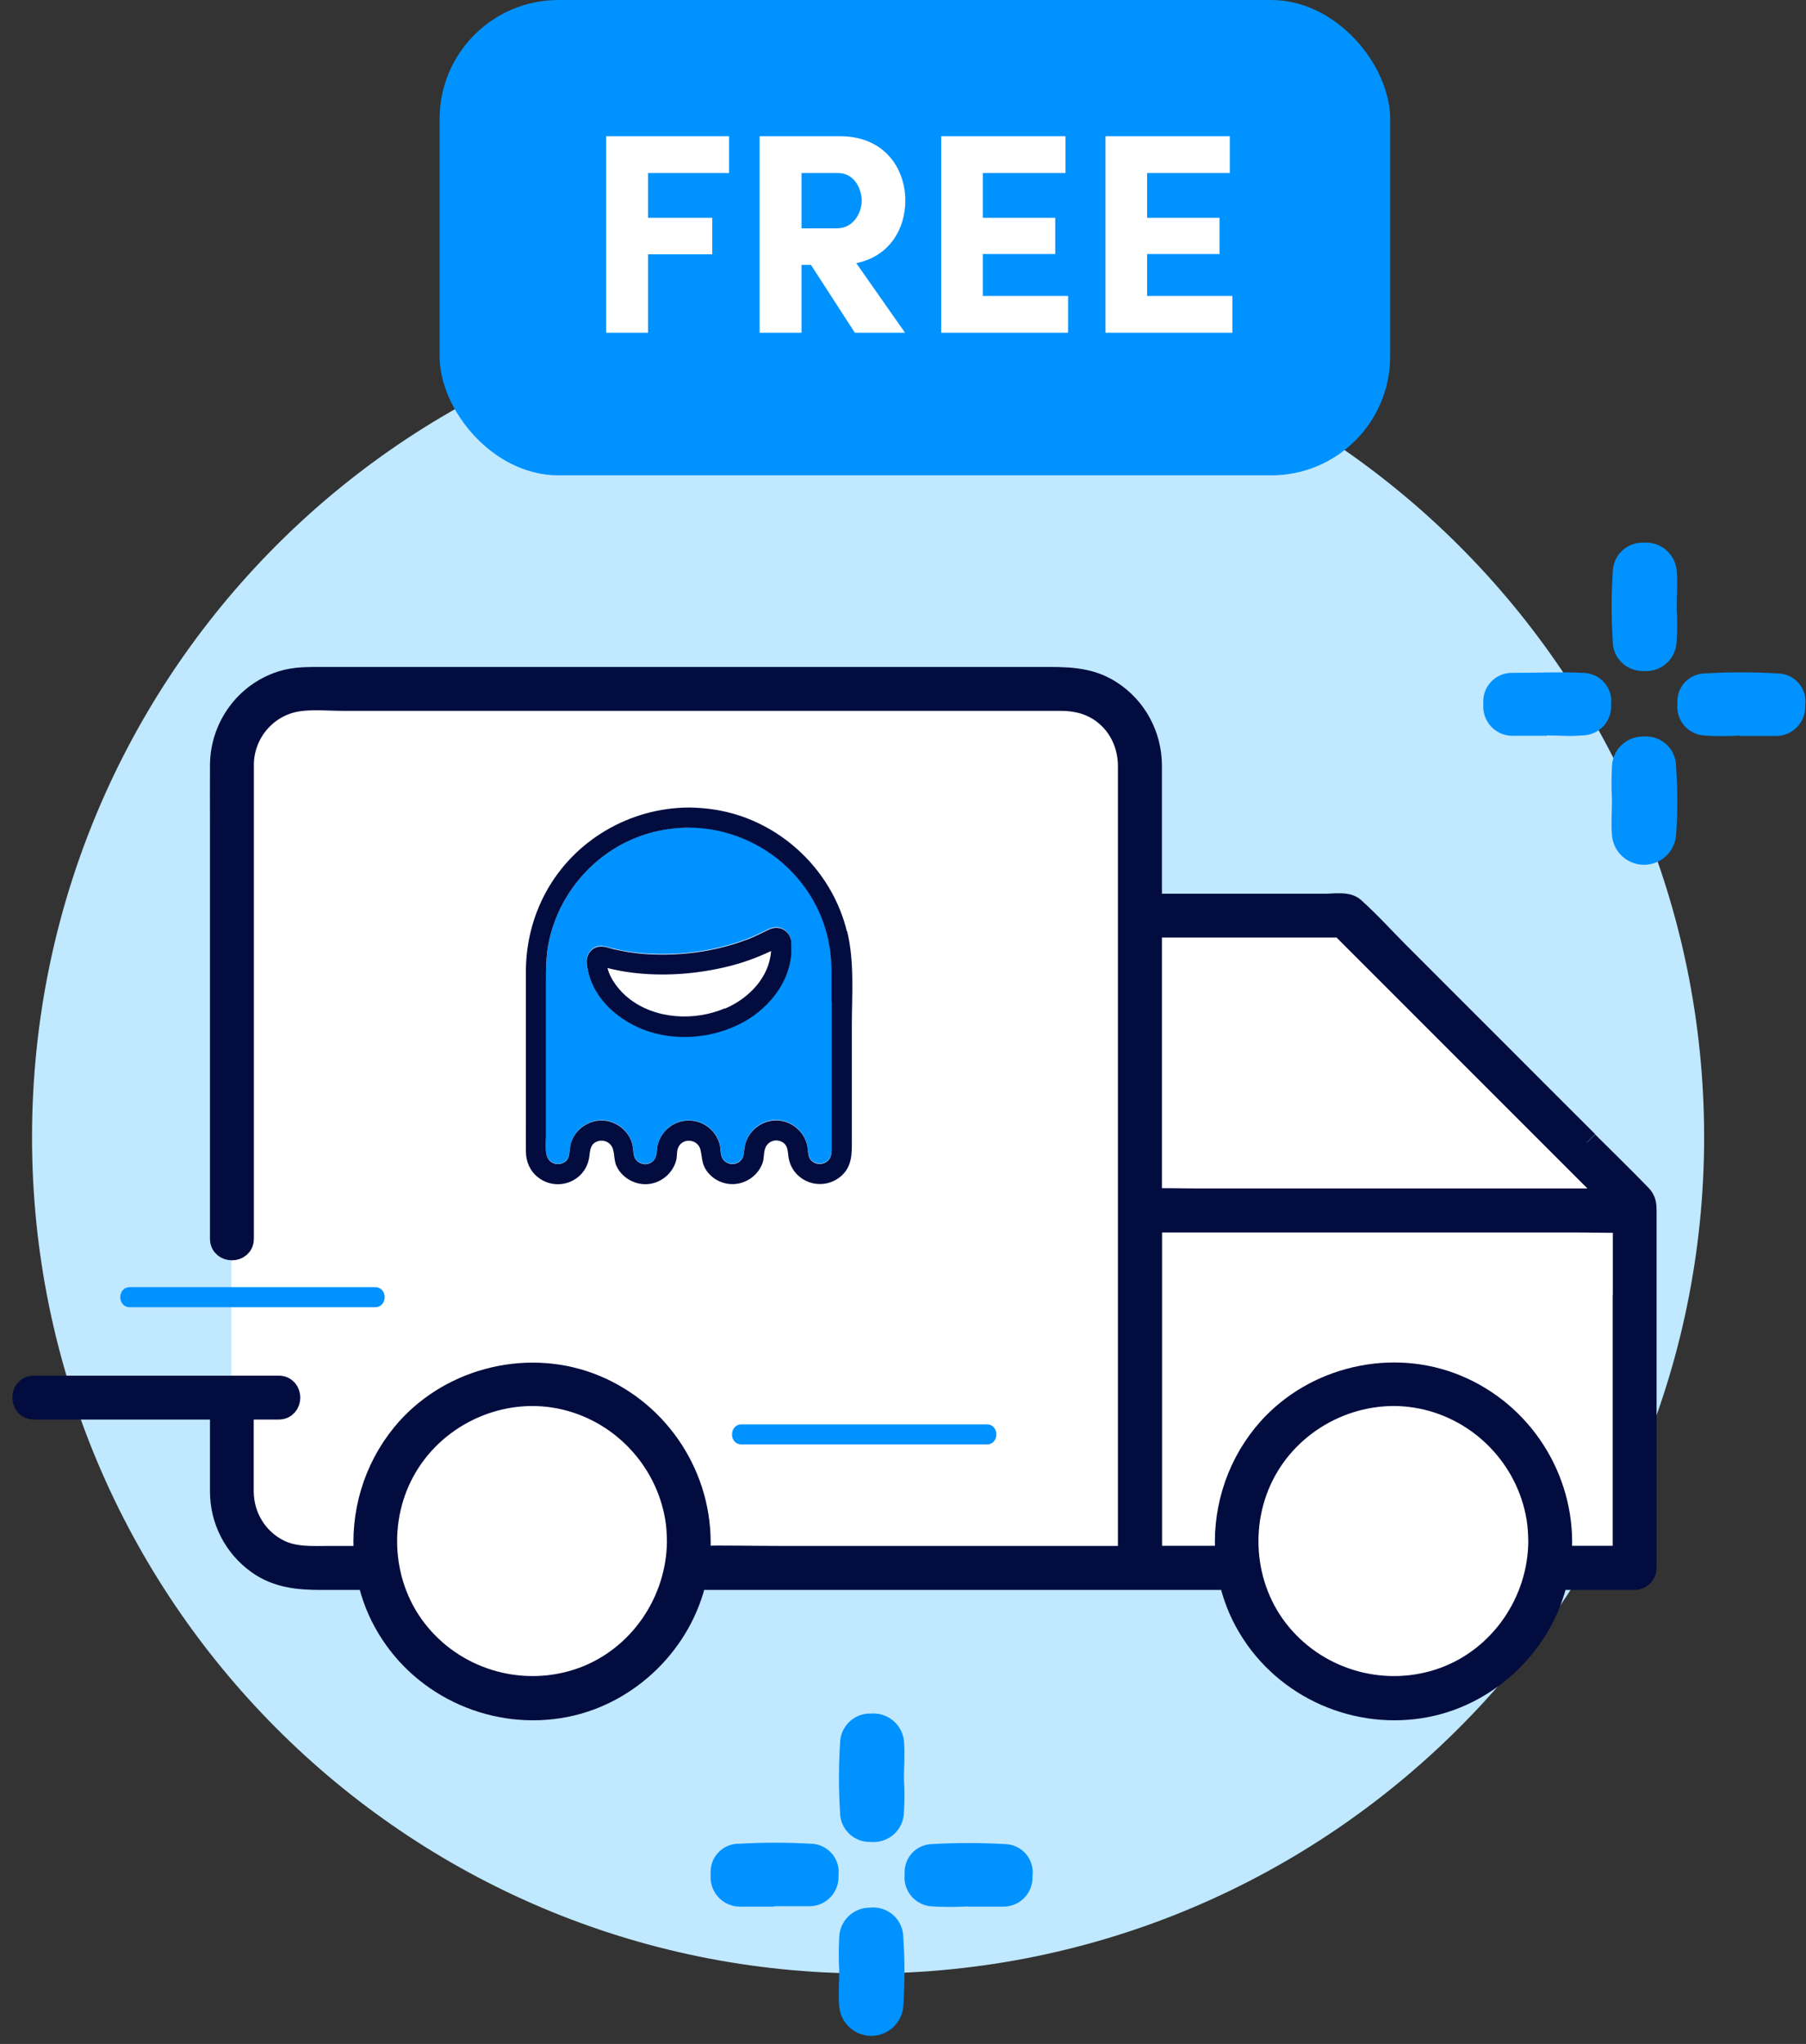 <svg width="76" height="86" viewBox="0 0 76 86" fill="none" xmlns="http://www.w3.org/2000/svg">
<rect x="0" y="0" width="76" height="86" fill="#333333" stroke="none"/>
<path d="M36.484 83.034C55.911 83.034 71.713 67.252 71.713 47.849C71.713 28.446 56.004 12.664 36.484 12.664C16.964 12.664 1.348 28.446 1.348 47.849C1.348 67.252 17.057 83.034 36.484 83.034Z" fill="#C0E8FF"/>
<path d="M35.315 82.912C35.291 82.448 35.291 81.983 35.315 81.518C35.324 81.18 35.466 80.859 35.709 80.624C35.953 80.389 36.28 80.26 36.618 80.265C36.795 80.246 36.973 80.265 37.142 80.32C37.31 80.375 37.466 80.465 37.597 80.584C37.729 80.703 37.834 80.849 37.905 81.011C37.977 81.174 38.013 81.349 38.012 81.526C38.078 82.487 38.078 83.452 38.012 84.413C37.986 84.752 37.832 85.069 37.582 85.3C37.332 85.531 37.004 85.66 36.664 85.66C36.323 85.66 35.995 85.531 35.745 85.3C35.495 85.069 35.342 84.752 35.315 84.413C35.274 83.91 35.315 83.407 35.315 82.912Z" fill="#0092FF"/>
<path d="M70.555 25.595C70.584 26.056 70.584 26.519 70.555 26.98C70.551 27.156 70.511 27.33 70.438 27.49C70.364 27.651 70.258 27.794 70.126 27.911C69.995 28.029 69.841 28.118 69.673 28.174C69.506 28.229 69.329 28.25 69.153 28.234C68.984 28.238 68.817 28.208 68.659 28.146C68.502 28.084 68.36 27.991 68.24 27.873C68.119 27.754 68.024 27.612 67.96 27.456C67.896 27.3 67.864 27.132 67.867 26.964C67.805 26.005 67.805 25.044 67.867 24.085C67.867 23.917 67.901 23.749 67.967 23.594C68.033 23.439 68.129 23.298 68.251 23.181C68.373 23.064 68.517 22.973 68.675 22.913C68.833 22.853 69.001 22.825 69.17 22.832C69.346 22.818 69.523 22.841 69.69 22.898C69.857 22.956 70.01 23.047 70.141 23.166C70.271 23.285 70.376 23.429 70.449 23.59C70.522 23.751 70.561 23.925 70.563 24.102C70.596 24.588 70.555 25.091 70.555 25.595Z" fill="#0092FF"/>
<path d="M67.835 33.639C67.81 33.177 67.81 32.715 67.835 32.253C67.844 31.914 67.985 31.592 68.229 31.356C68.472 31.12 68.799 30.989 69.138 30.991C69.314 30.973 69.493 30.992 69.661 31.047C69.83 31.102 69.985 31.192 70.117 31.311C70.248 31.43 70.353 31.575 70.425 31.738C70.496 31.9 70.533 32.076 70.532 32.253C70.598 33.214 70.598 34.178 70.532 35.139C70.505 35.479 70.352 35.796 70.102 36.027C69.852 36.258 69.524 36.386 69.183 36.386C68.843 36.386 68.515 36.258 68.265 36.027C68.015 35.796 67.862 35.479 67.835 35.139C67.794 34.645 67.835 34.142 67.835 33.639Z" fill="#0092FF"/>
<path d="M73.237 30.95C72.743 30.979 72.248 30.979 71.753 30.95C71.586 30.944 71.421 30.904 71.27 30.831C71.119 30.759 70.984 30.655 70.875 30.528C70.766 30.401 70.684 30.253 70.635 30.093C70.586 29.932 70.571 29.764 70.59 29.597C70.578 29.438 70.598 29.278 70.65 29.127C70.702 28.976 70.784 28.837 70.891 28.719C70.998 28.601 71.129 28.506 71.274 28.44C71.419 28.374 71.577 28.338 71.737 28.335C72.758 28.274 73.783 28.274 74.804 28.335C74.973 28.336 75.139 28.373 75.292 28.443C75.445 28.514 75.581 28.616 75.691 28.743C75.802 28.87 75.883 29.02 75.931 29.182C75.978 29.343 75.991 29.513 75.967 29.68C75.975 29.847 75.949 30.013 75.89 30.17C75.831 30.326 75.741 30.469 75.626 30.589C75.51 30.71 75.371 30.805 75.217 30.87C75.063 30.935 74.897 30.967 74.73 30.966C74.235 30.966 73.732 30.966 73.237 30.966V30.95Z" fill="#0092FF"/>
<path d="M65.087 30.958C64.625 30.958 64.164 30.958 63.702 30.958C63.526 30.966 63.351 30.936 63.188 30.871C63.025 30.805 62.877 30.705 62.756 30.578C62.635 30.45 62.543 30.298 62.485 30.132C62.428 29.966 62.407 29.789 62.423 29.614C62.408 29.446 62.429 29.277 62.484 29.118C62.539 28.958 62.627 28.812 62.742 28.689C62.857 28.566 62.997 28.469 63.153 28.404C63.308 28.338 63.475 28.307 63.644 28.311C64.634 28.311 65.632 28.262 66.621 28.311C66.788 28.312 66.954 28.349 67.106 28.418C67.259 28.487 67.395 28.588 67.506 28.713C67.617 28.838 67.701 28.985 67.751 29.145C67.802 29.304 67.819 29.473 67.8 29.639C67.812 29.806 67.788 29.974 67.732 30.131C67.676 30.289 67.588 30.433 67.473 30.556C67.359 30.678 67.221 30.775 67.067 30.842C66.913 30.908 66.747 30.942 66.58 30.942C66.085 30.991 65.59 30.942 65.087 30.942V30.958Z" fill="#0092FF"/>
<path d="M38.039 74.86C38.068 75.324 38.068 75.79 38.039 76.254C38.036 76.43 37.996 76.603 37.922 76.763C37.848 76.923 37.742 77.066 37.61 77.183C37.479 77.3 37.324 77.388 37.157 77.442C36.99 77.497 36.813 77.516 36.638 77.499C36.469 77.505 36.301 77.476 36.144 77.415C35.987 77.354 35.844 77.262 35.724 77.144C35.604 77.026 35.509 76.885 35.445 76.729C35.381 76.573 35.349 76.406 35.351 76.237C35.289 75.276 35.289 74.312 35.351 73.351C35.352 73.183 35.387 73.016 35.453 72.861C35.52 72.706 35.617 72.566 35.738 72.449C35.859 72.332 36.003 72.241 36.16 72.181C36.318 72.12 36.486 72.092 36.654 72.098C36.83 72.084 37.007 72.107 37.174 72.164C37.341 72.221 37.495 72.313 37.625 72.432C37.756 72.55 37.861 72.695 37.933 72.856C38.006 73.017 38.045 73.191 38.048 73.368C38.081 73.862 38.039 74.365 38.039 74.86Z" fill="#0092FF"/>
<path d="M40.718 80.213C40.224 80.242 39.728 80.242 39.233 80.213C39.066 80.206 38.901 80.164 38.75 80.091C38.599 80.017 38.464 79.914 38.355 79.786C38.246 79.658 38.164 79.509 38.115 79.349C38.066 79.188 38.051 79.019 38.071 78.852C38.059 78.693 38.081 78.534 38.133 78.383C38.185 78.233 38.267 78.094 38.374 77.976C38.481 77.858 38.611 77.763 38.756 77.697C38.901 77.63 39.058 77.594 39.217 77.59C40.239 77.532 41.263 77.532 42.285 77.59C42.453 77.592 42.618 77.63 42.771 77.701C42.923 77.771 43.059 77.874 43.169 78.001C43.279 78.128 43.36 78.277 43.408 78.438C43.456 78.599 43.47 78.768 43.448 78.934C43.457 79.102 43.431 79.269 43.373 79.426C43.315 79.583 43.225 79.726 43.109 79.847C42.993 79.967 42.853 80.063 42.699 80.127C42.544 80.191 42.378 80.224 42.211 80.221C41.716 80.221 41.213 80.221 40.718 80.221V80.213Z" fill="#0092FF"/>
<path d="M32.572 80.222C32.11 80.222 31.648 80.222 31.186 80.222C31.01 80.229 30.835 80.197 30.672 80.131C30.508 80.064 30.361 79.963 30.24 79.835C30.119 79.707 30.027 79.555 29.97 79.388C29.912 79.222 29.891 79.045 29.908 78.869C29.892 78.702 29.913 78.533 29.968 78.374C30.023 78.215 30.111 78.069 30.226 77.947C30.342 77.825 30.482 77.728 30.637 77.664C30.793 77.6 30.96 77.569 31.128 77.575C32.12 77.517 33.114 77.517 34.105 77.575C34.273 77.575 34.439 77.61 34.592 77.679C34.745 77.748 34.882 77.848 34.993 77.974C35.105 78.099 35.188 78.247 35.239 78.407C35.289 78.567 35.304 78.736 35.285 78.902C35.295 79.069 35.271 79.236 35.214 79.393C35.157 79.551 35.069 79.695 34.955 79.817C34.841 79.939 34.703 80.036 34.55 80.103C34.397 80.17 34.231 80.205 34.064 80.205C33.569 80.205 33.075 80.205 32.572 80.205V80.222Z" fill="#0092FF"/>
<path d="M68.502 51.023H48.023V65.566H51.882C51.882 62.895 52.475 58.443 58.708 58.146C63.694 57.909 64.94 62.994 64.94 65.566H68.502V51.023Z" fill="white"/>
<path d="M48.023 50.434H68.205L56.63 38.266H48.023V50.434Z" fill="white"/>
<path d="M9.738 63.492V59.04V51.918V32.33C9.738 29.243 12.113 28.669 13.3 28.768H44.166C47.015 28.768 47.727 31.142 47.727 32.33V65.866H29.029C29.029 64.085 29.029 58.446 22.203 58.15C16.742 57.912 15.575 63.195 15.674 65.866H12.113C10.688 65.866 9.936 64.283 9.738 63.492Z" fill="white"/>
<ellipse cx="22.205" cy="64.381" rx="6.826" ry="6.529" fill="white"/>
<ellipse cx="58.412" cy="64.381" rx="6.826" ry="6.529" fill="white"/>
<path d="M31.228 43.007C29.962 43.678 28.37 43.812 27.034 43.282C25.861 42.821 24.811 41.823 24.688 40.51C24.659 40.172 24.875 39.839 25.231 39.804C25.423 39.787 25.616 39.869 25.803 39.909C25.995 39.956 26.188 39.997 26.38 40.026C27.215 40.166 28.084 40.172 28.924 40.09C29.758 40.009 30.587 39.822 31.374 39.53C31.712 39.408 32.028 39.239 32.354 39.087C32.739 38.906 33.148 39.075 33.27 39.489C33.282 39.536 33.288 39.577 33.288 39.618C33.422 41.059 32.459 42.342 31.228 43.001M28.988 34.816C28.428 34.816 27.88 34.892 27.343 35.044C25.173 35.657 23.516 37.488 23.084 39.694C22.979 40.224 22.979 40.761 22.979 41.298V47.809C22.979 48.135 22.88 48.678 23.206 48.888C23.381 48.999 23.609 48.993 23.772 48.87C23.994 48.701 23.953 48.45 24 48.211C24.111 47.593 24.688 47.132 25.313 47.132C25.937 47.132 26.514 47.593 26.625 48.211C26.672 48.468 26.625 48.725 26.876 48.888C27.045 48.999 27.267 48.993 27.43 48.882C27.669 48.719 27.623 48.462 27.669 48.211C27.722 47.931 27.874 47.669 28.09 47.476C28.58 47.039 29.32 47.027 29.828 47.429C30.067 47.622 30.248 47.902 30.301 48.205C30.347 48.445 30.301 48.701 30.522 48.865C30.692 48.993 30.931 48.993 31.106 48.87C31.304 48.73 31.304 48.532 31.327 48.316C31.397 47.675 31.934 47.167 32.582 47.126C33.212 47.091 33.801 47.523 33.959 48.13C34.023 48.386 33.953 48.678 34.198 48.859C34.367 48.981 34.594 48.987 34.77 48.876C34.956 48.76 34.991 48.573 34.997 48.375C34.997 47.89 34.997 47.4 34.997 46.916V42.138C34.997 41.712 34.997 41.286 34.997 40.855C34.997 39.915 34.799 38.988 34.379 38.148C33.358 36.111 31.269 34.816 28.994 34.805" fill="#0092FF"/>
<path d="M68.366 55.86V65.539H65.618C65.641 65.311 65.659 65.078 65.659 64.85C65.641 61.916 63.792 59.267 61.038 58.246C58.29 57.231 55.07 58.106 53.221 60.37C52.025 61.834 51.482 63.713 51.657 65.539H48.402V51.356H66.23C66.942 51.356 67.66 51.38 68.371 51.368V55.866L68.366 55.86ZM60.776 70.65C58.319 71.542 55.537 70.79 53.862 68.783C52.2 66.799 52.001 63.87 53.331 61.659C54.656 59.454 57.304 58.264 59.831 58.777C62.351 59.285 64.323 61.333 64.737 63.87C64.789 64.191 64.807 64.518 64.813 64.845C64.801 67.4 63.191 69.769 60.776 70.65ZM48.396 47.739V38.948H56.453C57.783 40.278 59.119 41.614 60.449 42.944C62.631 45.126 64.813 47.308 66.989 49.484C67.327 49.822 67.671 50.166 68.01 50.505H50.537C49.825 50.505 49.108 50.481 48.396 50.499V47.739ZM24.529 70.65C22.067 71.542 19.29 70.79 17.616 68.783C15.953 66.799 15.755 63.87 17.085 61.659C18.409 59.454 21.058 58.264 23.584 58.777C26.104 59.285 28.07 61.333 28.49 63.87C28.543 64.191 28.56 64.518 28.566 64.845C28.549 67.4 26.944 69.769 24.529 70.65ZM66.773 48.072C65.431 46.73 64.089 45.394 62.753 44.052C61.452 42.751 60.146 41.45 58.845 40.144C58.215 39.514 57.608 38.837 56.937 38.236C56.68 38.008 56.138 38.102 55.823 38.102H48.396V32.764C48.396 32.571 48.396 32.379 48.396 32.186C48.384 30.949 47.766 29.794 46.716 29.123C45.788 28.522 44.779 28.563 43.74 28.563H13.199C12.744 28.563 12.289 28.592 11.852 28.732C10.364 29.211 9.355 30.605 9.337 32.169C9.332 33.014 9.337 33.86 9.337 34.706V52.121C9.337 52.663 10.183 52.663 10.183 52.121V32.915C10.183 32.664 10.183 32.413 10.183 32.163C10.195 30.815 11.175 29.654 12.511 29.438C13.135 29.339 13.818 29.409 14.442 29.409H44.645C45.304 29.409 45.934 29.567 46.465 29.975C47.171 30.517 47.544 31.352 47.544 32.233C47.544 32.944 47.544 33.656 47.544 34.368V65.545H32.737C31.617 65.545 30.491 65.516 29.365 65.539C29.389 65.311 29.406 65.084 29.406 64.856C29.389 61.922 27.539 59.273 24.786 58.252C22.038 57.237 18.818 58.112 16.968 60.376C15.772 61.84 15.23 63.719 15.405 65.545H13.911C13.159 65.545 12.389 65.609 11.694 65.253C10.755 64.769 10.189 63.818 10.177 62.768C10.177 62.12 10.177 61.473 10.177 60.825V59.227H11.729C12.272 59.227 12.272 58.381 11.729 58.381H1.426C0.884 58.381 0.884 59.227 1.426 59.227H9.337C9.337 60.405 9.337 61.578 9.337 62.756C9.337 63.946 9.903 65.043 10.866 65.737C11.659 66.309 12.552 66.397 13.497 66.397H15.533C15.691 67.12 15.959 67.82 16.356 68.473C17.878 71.005 20.883 72.318 23.776 71.752C26.46 71.227 28.66 69.057 29.243 66.397H51.78C51.937 67.12 52.206 67.82 52.602 68.473C54.125 71.005 57.129 72.318 60.023 71.752C62.707 71.227 64.906 69.057 65.49 66.397H68.792C69.019 66.397 69.212 66.204 69.212 65.971V50.942C69.212 50.703 69.194 50.511 69.019 50.33C68.284 49.571 67.52 48.83 66.773 48.084" fill="#020C3F"/>
<path d="M66.773 48.072C65.431 46.73 64.089 45.394 62.753 44.052C61.452 42.751 60.146 41.45 58.845 40.144C58.215 39.514 57.608 38.837 56.937 38.236C56.68 38.008 56.138 38.102 55.823 38.102H48.396V32.764C48.396 32.571 48.396 32.379 48.396 32.186C48.384 30.949 47.766 29.794 46.716 29.123C45.788 28.522 44.779 28.563 43.74 28.563H13.199C12.744 28.563 12.289 28.592 11.852 28.732C10.364 29.211 9.355 30.605 9.337 32.169C9.332 33.014 9.337 33.86 9.337 34.706V52.121C9.337 52.663 10.183 52.663 10.183 52.121V32.915C10.183 32.664 10.183 32.413 10.183 32.163C10.195 30.815 11.175 29.654 12.511 29.438C13.135 29.339 13.818 29.409 14.442 29.409H44.645C45.304 29.409 45.934 29.567 46.465 29.975C47.171 30.517 47.544 31.352 47.544 32.233C47.544 32.944 47.544 33.656 47.544 34.368V65.545H32.737C31.617 65.545 30.491 65.516 29.365 65.539C29.389 65.311 29.406 65.084 29.406 64.856C29.389 61.922 27.539 59.273 24.786 58.252C22.038 57.237 18.818 58.112 16.968 60.376C15.772 61.84 15.23 63.719 15.405 65.545H13.911C13.159 65.545 12.389 65.609 11.694 65.253C10.755 64.769 10.189 63.818 10.177 62.768C10.177 62.12 10.177 61.473 10.177 60.825V59.227H11.729C12.272 59.227 12.272 58.381 11.729 58.381H1.426C0.884 58.381 0.884 59.227 1.426 59.227H9.337C9.337 60.405 9.337 61.578 9.337 62.756C9.337 63.946 9.903 65.043 10.866 65.737C11.659 66.309 12.552 66.397 13.497 66.397H15.533C15.691 67.12 15.959 67.82 16.356 68.473C17.878 71.005 20.883 72.318 23.776 71.752C26.46 71.227 28.66 69.057 29.243 66.397H51.78C51.937 67.12 52.206 67.82 52.602 68.473C54.125 71.005 57.129 72.318 60.023 71.752C62.707 71.227 64.906 69.057 65.49 66.397H68.792C69.019 66.397 69.212 66.204 69.212 65.971V50.942C69.212 50.703 69.194 50.511 69.019 50.33C68.284 49.571 67.52 48.83 66.773 48.084M68.366 55.86V65.539H65.618C65.641 65.311 65.659 65.078 65.659 64.85C65.641 61.916 63.792 59.267 61.038 58.246C58.29 57.231 55.07 58.106 53.221 60.37C52.025 61.834 51.482 63.713 51.657 65.539H48.402V51.356H66.23C66.942 51.356 67.66 51.38 68.371 51.368V55.866L68.366 55.86ZM60.776 70.65C58.319 71.542 55.537 70.79 53.862 68.783C52.2 66.799 52.001 63.87 53.331 61.659C54.656 59.454 57.304 58.264 59.831 58.777C62.351 59.285 64.323 61.333 64.737 63.87C64.789 64.191 64.807 64.518 64.813 64.845C64.801 67.4 63.191 69.769 60.776 70.65ZM48.396 47.739V38.948H56.453C57.783 40.278 59.119 41.614 60.449 42.944C62.631 45.126 64.813 47.308 66.989 49.484C67.327 49.822 67.671 50.166 68.01 50.505H50.537C49.825 50.505 49.108 50.481 48.396 50.499V47.739ZM24.529 70.65C22.067 71.542 19.29 70.79 17.616 68.783C15.953 66.799 15.755 63.87 17.085 61.659C18.409 59.454 21.058 58.264 23.584 58.777C26.104 59.285 28.07 61.333 28.49 63.87C28.543 64.191 28.56 64.518 28.566 64.845C28.549 67.4 26.944 69.769 24.529 70.65Z" stroke="#020C3F"/>
<path d="M5.472 55.002H15.78C16.323 55.002 16.323 54.156 15.78 54.156H5.472C4.929 54.156 4.923 55.002 5.472 55.002Z" fill="#0092FF"/>
<path d="M31.214 59.93C30.671 59.93 30.665 60.776 31.214 60.776H41.523C42.065 60.776 42.065 59.93 41.523 59.93H31.214Z" fill="#0092FF"/>
<path d="M34.995 42.156V46.934C34.995 47.418 34.995 47.908 34.995 48.392C34.995 48.591 34.955 48.777 34.768 48.894C34.593 49.005 34.365 48.999 34.196 48.877C33.951 48.696 34.027 48.404 33.957 48.147C33.8 47.535 33.21 47.103 32.58 47.144C31.933 47.185 31.396 47.692 31.326 48.334C31.302 48.556 31.302 48.748 31.104 48.888C30.929 49.011 30.69 49.005 30.521 48.877C30.299 48.707 30.34 48.456 30.299 48.217C30.241 47.914 30.066 47.634 29.826 47.441C29.319 47.033 28.578 47.05 28.088 47.488C27.878 47.675 27.721 47.943 27.668 48.223C27.621 48.474 27.668 48.725 27.429 48.894C27.265 49.011 27.044 49.011 26.875 48.9C26.624 48.737 26.67 48.48 26.624 48.223C26.513 47.605 25.935 47.144 25.311 47.144C24.687 47.144 24.109 47.605 23.998 48.223C23.952 48.462 23.998 48.719 23.777 48.882C23.608 49.005 23.38 49.011 23.205 48.9C22.884 48.696 22.977 48.147 22.977 47.821V41.304C22.977 40.767 22.977 40.231 23.082 39.7C23.514 37.495 25.171 35.663 27.341 35.05C27.878 34.898 28.426 34.828 28.986 34.822C31.262 34.834 33.35 36.129 34.371 38.165C34.791 39.005 34.99 39.933 34.99 40.872C34.99 41.298 34.99 41.724 34.99 42.156M35.637 39.181C35.054 36.794 33.152 34.858 30.783 34.216C30.2 34.058 29.593 33.982 28.986 33.977C26.501 33.988 24.162 35.353 22.972 37.541C22.423 38.55 22.137 39.688 22.131 40.837C22.131 41.246 22.131 41.66 22.131 42.068V47.027C22.131 47.5 22.126 47.972 22.131 48.445C22.131 48.865 22.295 49.262 22.633 49.53C23.158 49.956 23.94 49.921 24.424 49.437C24.64 49.221 24.768 48.941 24.803 48.637C24.833 48.381 24.85 48.13 25.136 48.025C25.34 47.949 25.579 48.013 25.714 48.188C25.889 48.427 25.813 48.783 25.941 49.057C26.215 49.653 26.927 49.968 27.557 49.763C27.843 49.67 28.088 49.489 28.263 49.238C28.351 49.11 28.421 48.964 28.456 48.818C28.496 48.661 28.473 48.497 28.52 48.34C28.666 47.856 29.36 47.897 29.477 48.375C29.552 48.69 29.529 48.958 29.721 49.238C29.902 49.507 30.182 49.705 30.497 49.781C31.157 49.95 31.845 49.583 32.084 48.952C32.178 48.707 32.108 48.398 32.271 48.182C32.405 47.996 32.668 47.931 32.878 48.031C33.14 48.153 33.146 48.381 33.175 48.632C33.21 48.958 33.362 49.262 33.607 49.477C34.114 49.932 34.896 49.932 35.404 49.477C35.882 49.052 35.847 48.486 35.847 47.914V43.171C35.847 41.858 35.964 40.464 35.649 39.181" fill="#020C3F"/>
<path d="M30.506 42.425C29.234 42.967 27.595 42.892 26.48 42.022C26.101 41.73 25.687 41.235 25.564 40.727C25.599 40.739 25.634 40.745 25.669 40.756C25.815 40.791 25.967 40.82 26.113 40.85C26.434 40.908 26.755 40.949 27.075 40.972C27.764 41.025 28.458 41.007 29.141 40.931C29.794 40.855 30.442 40.733 31.072 40.546C31.369 40.459 31.661 40.354 31.947 40.237C32.087 40.179 32.233 40.114 32.373 40.05C32.396 40.039 32.425 40.027 32.449 40.015C32.373 41.118 31.521 42.005 30.512 42.436M33.277 39.514C33.16 39.099 32.746 38.93 32.361 39.111C32.034 39.263 31.725 39.432 31.381 39.554C30.593 39.846 29.765 40.033 28.931 40.114C28.085 40.196 27.221 40.19 26.387 40.05C26.194 40.015 26.002 39.98 25.809 39.934C25.623 39.887 25.436 39.811 25.238 39.829C24.876 39.858 24.66 40.19 24.695 40.535C24.818 41.847 25.868 42.839 27.04 43.306C28.382 43.837 29.975 43.702 31.235 43.032C32.46 42.378 33.429 41.095 33.294 39.648C33.294 39.607 33.294 39.566 33.277 39.519" fill="#020C3F"/>
<rect x="18.5" width="40" height="20" rx="5" fill="#0092FF"/>
<path d="M25.509 14V5.732H30.681V7.28H27.273V9.164H29.973V10.7H27.273V14H25.509ZM35.266 7.28H33.73V9.608H35.218C35.902 9.608 36.262 8.972 36.262 8.444C36.262 7.928 35.938 7.28 35.266 7.28ZM36.034 11.072L38.086 14H35.974L34.126 11.144H33.73V14H31.966V5.732H35.35C37.222 5.732 38.098 7.088 38.098 8.444C38.098 9.608 37.45 10.784 36.034 11.072ZM39.607 14V5.732H44.839V7.28H41.359V9.164H44.407V10.688H41.359V12.452H44.947V14H39.607ZM46.521 14V5.732H51.753V7.28H48.273V9.164H51.321V10.688H48.273V12.452H51.861V14H46.521Z" fill="white"/>
</svg>
